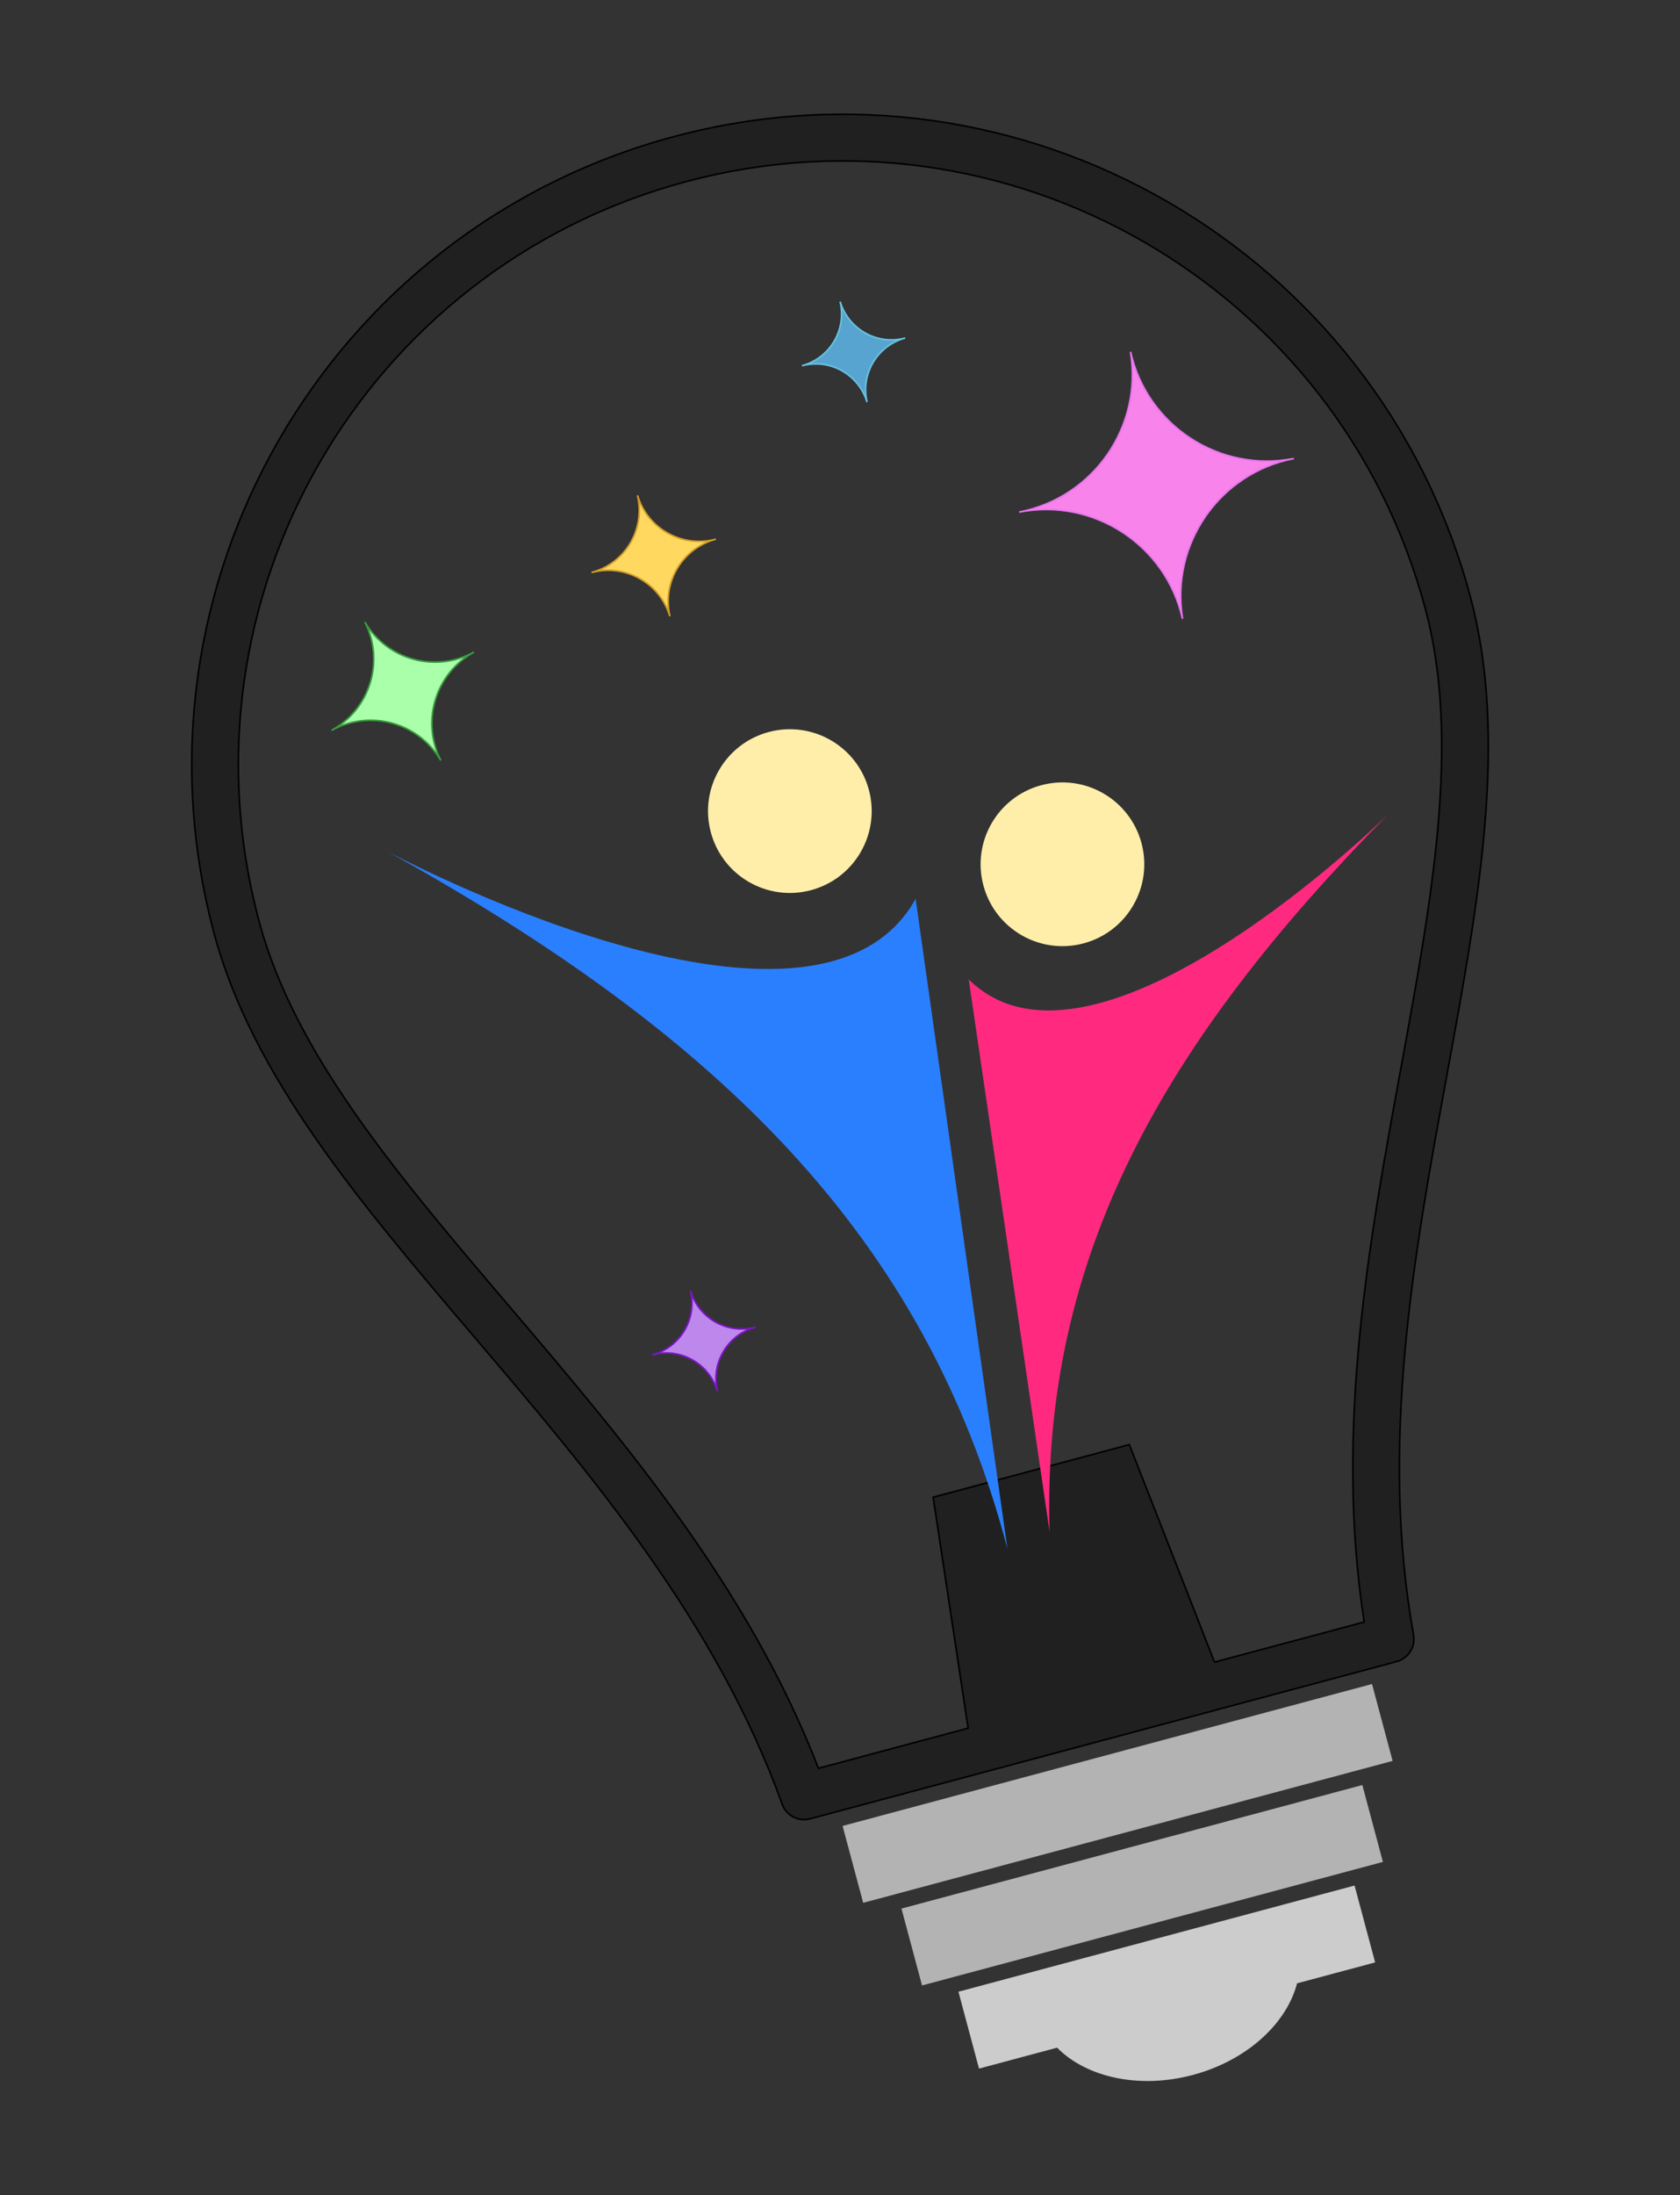 <?xml version="1.0" encoding="UTF-8" standalone="no"?>
<svg
   version="1.1"
   width="784"
   height="1024"
   viewBox="0 0 784 1024"
   xml:space="preserve"
   id="svg11"
   sodipodi:docname="icon.svg"
   inkscape:version="1.4 (86a8ad7, 2024-10-11)"
   inkscape:export-filename="icon.png"
   inkscape:export-xdpi="24.49"
   inkscape:export-ydpi="24.49"
   xmlns:inkscape="http://www.inkscape.org/namespaces/inkscape"
   xmlns:sodipodi="http://sodipodi.sourceforge.net/DTD/sodipodi-0.dtd"
   xmlns="http://www.w3.org/2000/svg"
   xmlns:svg="http://www.w3.org/2000/svg"><rect x="0" y="0" width="784" height="1024" fill="#333333" stroke="none"/><sodipodi:namedview
   id="namedview11"
   pagecolor="#ffffff"
   bordercolor="#000000"
   borderopacity="0.25"
   inkscape:showpageshadow="2"
   inkscape:pageopacity="0.0"
   inkscape:pagecheckerboard="0"
   inkscape:deskcolor="#d1d1d1"
   inkscape:zoom="0.9046875"
   inkscape:cx="379.68912"
   inkscape:cy="538.30743"
   inkscape:window-width="1264"
   inkscape:window-height="1281"
   inkscape:window-x="954"
   inkscape:window-y="0"
   inkscape:window-maximized="0"
   inkscape:current-layer="logo-logo" />
<desc
   id="desc1">Created with Fabric.js 5.3.0</desc>
<defs
   id="defs1">
</defs>
<g
   transform="translate(640,512)"
   id="background-logo">
<rect
   style="opacity:1;fill:#ffffff;fill-opacity:0;fill-rule:nonzero;stroke:none;stroke-width:0;stroke-linecap:butt;stroke-linejoin:miter;stroke-miterlimit:4;stroke-dasharray:none;stroke-dashoffset:0"
   paint-order="stroke"
   x="-640"
   y="-512"
   rx="0"
   ry="0"
   width="1280"
   height="1024"
   id="rect1" />
</g>
<g
   transform="matrix(1.921,0,0,1.921,635.711,491.871)"
   id="logo-logo"
   style="fill:#66ff00">
<g
   style="fill:#66ff00"
   paint-order="stroke"
   id="g9"
   transform="matrix(2.62,0,0,2.62,-126.858,10.576)">
		<g
   transform="matrix(0.15,0,0,-0.15,25.736,64.453)"
   id="g1"
   style="fill:#9c9c9c;fill-opacity:1">
<path
   style="opacity:1;fill:#b3b3b3;fill-opacity:1;fill-rule:evenodd;stroke:none;stroke-width:1;stroke-linecap:butt;stroke-linejoin:miter;stroke-miterlimit:4;stroke-dasharray:none;stroke-dashoffset:0"
   paint-order="stroke"
   transform="translate(-4381.185,-5522.665)"
   d="m 4211.19,5502.57 327.26,87.69 12.73,-47.5 -327.26,-87.69 -12.73,47.5"
   stroke-linecap="round"
   id="path1" />
</g>
		<g
   transform="matrix(0.15,0,0,-0.15,28.016,72.963)"
   id="g2"
   style="fill:#b3b3b3">
<path
   style="opacity:1;fill:#b3b3b3;fill-rule:evenodd;stroke:none;stroke-width:1;stroke-linecap:butt;stroke-linejoin:miter;stroke-miterlimit:4;stroke-dasharray:none;stroke-dashoffset:0"
   paint-order="stroke"
   transform="translate(-4396.4,-5465.875)"
   d="m 4247.6,5451.45 284.88,76.34 12.72,-47.5 -284.88,-76.33 -12.72,47.49"
   stroke-linecap="round"
   id="path2" />
</g>
		<g
   transform="matrix(0.15,0,0,-0.15,30.297,82.048)"
   id="g3"
   style="fill:#999999">
<path
   style="opacity:1;fill:#cccccc;fill-rule:evenodd;stroke:none;stroke-width:1;stroke-linecap:butt;stroke-linejoin:miter;stroke-miterlimit:4;stroke-dasharray:none;stroke-dashoffset:0"
   paint-order="stroke"
   transform="translate(-4411.62,-5405.251)"
   d="m 4492.14,5405.21 c -6.44,-24.85 -30.98,-47.64 -64.32,-56.58 -33.34,-8.93 -66,-1.46 -84,16.83 l -48.27,-12.93 -12.72,47.5 244.85,65.61 12.73,-47.5 -48.27,-12.93"
   stroke-linecap="round"
   id="path3" />
</g>
		<g
   transform="matrix(0.15,0,0,-0.15,0,-12.147)"
   id="g4"
   style="fill:#66ff00">
<g
   id="g12"><path
     style="display:inline;opacity:1;fill:#1a1a1a;fill-opacity:0.75;fill-rule:evenodd;stroke:#000000;stroke-width:1;stroke-linecap:butt;stroke-linejoin:miter;stroke-miterlimit:4;stroke-dasharray:none;stroke-dashoffset:0;stroke-opacity:1"
     paint-order="stroke"
     d="m 4106.75,6546.85 c 107.22,28.73 215.93,11.28 305.02,-40.15 89.09,-51.44 158.56,-136.86 187.29,-244.08 23.62,-88.14 5.23,-188.28 -14.57,-296.09 -20.14,-109.64 -41.78,-227.43 -20.53,-345.42 1.35,-7.43 -3.26,-14.56 -10.43,-16.47 l 0.01,-0.01 -362.6,-97.16 c -7.41,-1.99 -15.03,2.2 -17.39,9.4 -40.64,112.65 -118.17,203.74 -190.37,288.54 -71.04,83.47 -137.04,161 -160.66,249.14 -28.73,107.21 -11.28,215.92 40.16,305.02 51.43,89.09 136.86,158.56 244.07,187.28 z m 216.49,-258.89 z m -63.9,-17.12 v 0 0 h 0.02 z m -112.4,105.45 v 0 0 l -0.04,-0.02 z m -169.87,-33.12 v 0 0 l 0.04,0.01 z m 205.39,-564.83 v 0 0 l -0.01,-0.01 z m -76.91,-20.61 v 0 0 h 0.02 z m 335.38,-153.47 c -7.55,19.29 -15.11,38.59 -22.66,57.87 -9.98,25.5 -19.99,51.02 -29.98,76.53 -20.24,-5.43 -40.45,-10.84 -60.66,-16.25 -20.2,-5.42 -40.41,-10.83 -60.61,-16.25 4.1,-27.08 8.21,-54.18 12.31,-81.26 3.1,-20.47 6.21,-40.96 9.31,-61.44 l -92.53,-24.8 c -43.32,111.83 -119.71,201.57 -191,285.32 -68.85,80.87 -132.81,156 -154.78,238.02 -26.67,99.54 -10.47,200.46 37.28,283.17 47.75,82.71 127.06,147.2 226.59,173.87 99.54,26.67 200.47,10.47 283.18,-37.28 82.71,-47.75 147.2,-127.05 173.87,-226.59 21.98,-82.01 4.15,-179.06 -15.03,-283.52 -19.87,-108.17 -41.15,-224.09 -22.76,-342.59 l -92.53,-24.8"
     stroke-linecap="round"
     id="path15"
     transform="translate(-4209.452,-6033.811)"
     sodipodi:nodetypes="scccccccccscscccccccccccccccccccccccccccccccccccssccccccccccscscc"
     inkscape:label="path15" /></g><path
   style="display:inline;fill:#ffd85f;fill-opacity:1;fill-rule:evenodd;stroke:#d19d2a;stroke-width:1;stroke-linecap:butt;stroke-linejoin:miter;stroke-miterlimit:4;stroke-dasharray:none;stroke-dashoffset:0;stroke-opacity:1"
   paint-order="stroke"
   d="m -125.189,291.365 c 6.14,-20.58 27.58,-32.64 48.45,-27.05 -20.87,-5.59 -33.4,-26.76 -28.43,-47.64 -6.14,20.56 -27.58,32.63 -48.45,27.04 20.87,5.59 33.4,26.76 28.43,47.65 z"
   stroke-linecap="round"
   id="path16"
   sodipodi:nodetypes="ccccc" /><path
   style="display:inline;fill:#f883eb;fill-opacity:1;fill-rule:evenodd;stroke:#e974ee;stroke-width:1;stroke-linecap:butt;stroke-linejoin:miter;stroke-miterlimit:4;stroke-dasharray:none;stroke-dashoffset:0;stroke-opacity:1"
   paint-order="stroke"
   d="m 179.559,380.079 c 10.22,-45.52 54.88,-74.92 100.97,-65.94 -46.09,-8.98 -76.44,-53 -68.82,-99.03 -10.22,45.53 -54.88,74.92 -100.97,65.94 46.09,8.98 76.44,53 68.82,99.03 z"
   stroke-linecap="round"
   id="path12"
   sodipodi:nodetypes="scccccccccscsscccccccccccccccccccccccccccccccccccccccccccccccccccccccscccssccccccccccscscccc" /><path
   style="display:inline;fill:#aaffab;fill-opacity:1;fill-rule:evenodd;stroke:#3a9d3f;stroke-width:1;stroke-linecap:butt;stroke-linejoin:miter;stroke-miterlimit:4;stroke-dasharray:none;stroke-dashoffset:0;stroke-opacity:1"
   paint-order="stroke"
   d="m -293.763,213.156 c 13.71,-23.37 43.62,-31.73 67.53,-18.6 -23.91,-13.13 -32.91,-42.86 -20.54,-66.97 -13.72,23.38 -43.63,31.73 -67.54,18.6 23.91,13.13 32.91,42.86 20.55,66.97 z"
   stroke-linecap="round"
   id="path17"
   sodipodi:nodetypes="scccccccccscsscccccccccccccccccccccccccccccccccccccccccccccccccccccccscccssccccccccccscscccc" /><path
   style="display:inline;fill:#bd87eb;fill-opacity:1;fill-rule:evenodd;stroke:#7c15c8;stroke-width:1;stroke-linecap:butt;stroke-linejoin:miter;stroke-miterlimit:4;stroke-dasharray:none;stroke-dashoffset:0;stroke-opacity:1"
   paint-order="stroke"
   d="m -92.437,-200.073 c 5.1,-17.09 22.91,-27.12 40.25,-22.47 -17.34,-4.65 -27.75,-22.24 -23.62,-39.59 -5.11,17.09 -22.91,27.11 -40.25,22.47 17.34,4.64 27.75,22.24 23.62,39.59 z"
   stroke-linecap="round"
   id="path18"
   sodipodi:nodetypes="scccccccccscsscccccccccccccccccccccccccccccccccccccccccccccccccccccccscccssccccccccccscscccc" />
<path
   style="display:inline;fill:#58a4d0;fill-opacity:1;fill-rule:evenodd;stroke:#65c2e1;stroke-width:1;stroke-linecap:butt;stroke-linejoin:miter;stroke-miterlimit:4;stroke-dasharray:none;stroke-dashoffset:0;stroke-opacity:1"
   paint-order="stroke"
   d="m 0.063,411.067 c 5.1,-17.09 22.91,-27.12 40.25,-22.47 -17.34,-4.65 -27.75,-22.24 -23.62,-39.59 -5.11,17.09 -22.91,27.11 -40.25,22.47 17.34,4.64 27.75,22.24 23.62,39.59 z"
   stroke-linecap="round"
   id="path18-4"
   sodipodi:nodetypes="scccccccccscsscccccccccccccccccccccccccccccccccccccccccccccccccccccccscccssccccccccccscscccc" /></g>
		<g
   transform="matrix(0.15,0,0,-0.15,31.404,6.932)"
   id="g5"
   style="fill:#66ff00">
<path
   style="opacity:1;fill:#ff2a7f;fill-rule:evenodd;stroke:none;stroke-width:1;stroke-linecap:butt;stroke-linejoin:miter;stroke-miterlimit:4;stroke-dasharray:none;stroke-dashoffset:0"
   paint-order="stroke"
   transform="translate(-4419.01,-5906.5)"
   d="m 4339.18,5684.68 c -4.87,169.41 69.47,301.65 209.63,443.64 0,0 -181.6,-179.16 -259.6,-102.38 l 49.97,-341.26"
   stroke-linecap="round"
   id="path5" />
</g>
		<g
   transform="matrix(0.15,0,0,-0.15,20.622,-21.662)"
   id="g6"
   style="fill:#f4eed7">
<path
   style="opacity:1;fill:#ffeeaa;fill-rule:evenodd;stroke:none;stroke-width:1;stroke-linecap:butt;stroke-linejoin:miter;stroke-miterlimit:4;stroke-dasharray:none;stroke-dashoffset:0"
   paint-order="stroke"
   transform="translate(-4347.065,-6097.303)"
   d="m 4333.98,6146.16 c 26.98,7.23 54.71,-8.78 61.94,-35.77 7.23,-26.98 -8.78,-54.72 -35.76,-61.94 -26.99,-7.24 -54.72,8.78 -61.95,35.76 -7.23,26.98 8.78,54.72 35.77,61.95"
   stroke-linecap="round"
   id="path6" />
</g>
		<g
   transform="matrix(0.15,0,0,-0.15,-13.247,9.451)"
   id="g7"
   style="fill:#5599ff;fill-opacity:1">
<path
   style="opacity:1;fill:#2a7fff;fill-opacity:1;fill-rule:evenodd;stroke:none;stroke-width:1;stroke-linecap:butt;stroke-linejoin:miter;stroke-miterlimit:4;stroke-dasharray:none;stroke-dashoffset:0"
   paint-order="stroke"
   transform="translate(-4121.055,-5889.69)"
   d="m 4312.84,5674.16 c -50.66,192.76 -178.37,317.31 -383.57,431.06 0,0 264.27,-141.95 326.83,-29.46 l 56.74,-401.6"
   stroke-linecap="round"
   id="path7" />
</g>
		<g
   transform="matrix(0.15,0,0,-0.15,-4.653,-26.591)"
   id="g8"
   style="fill:#f4eed7">
<path
   style="opacity:1;fill:#ffeeaa;fill-opacity:1;fill-rule:evenodd;stroke:none;stroke-width:1;stroke-linecap:butt;stroke-linejoin:miter;stroke-miterlimit:4;stroke-dasharray:none;stroke-dashoffset:0"
   paint-order="stroke"
   transform="translate(-4178.405,-6130.195)"
   d="m 4165.31,6179.05 c -26.98,-7.23 -42.99,-34.96 -35.76,-61.94 7.22,-26.99 34.96,-43 61.94,-35.77 26.99,7.23 43,34.96 35.77,61.95 -7.23,26.98 -34.97,42.99 -61.95,35.76"
   stroke-linecap="round"
   id="path8" />
</g>
</g>
</g>


</svg>
